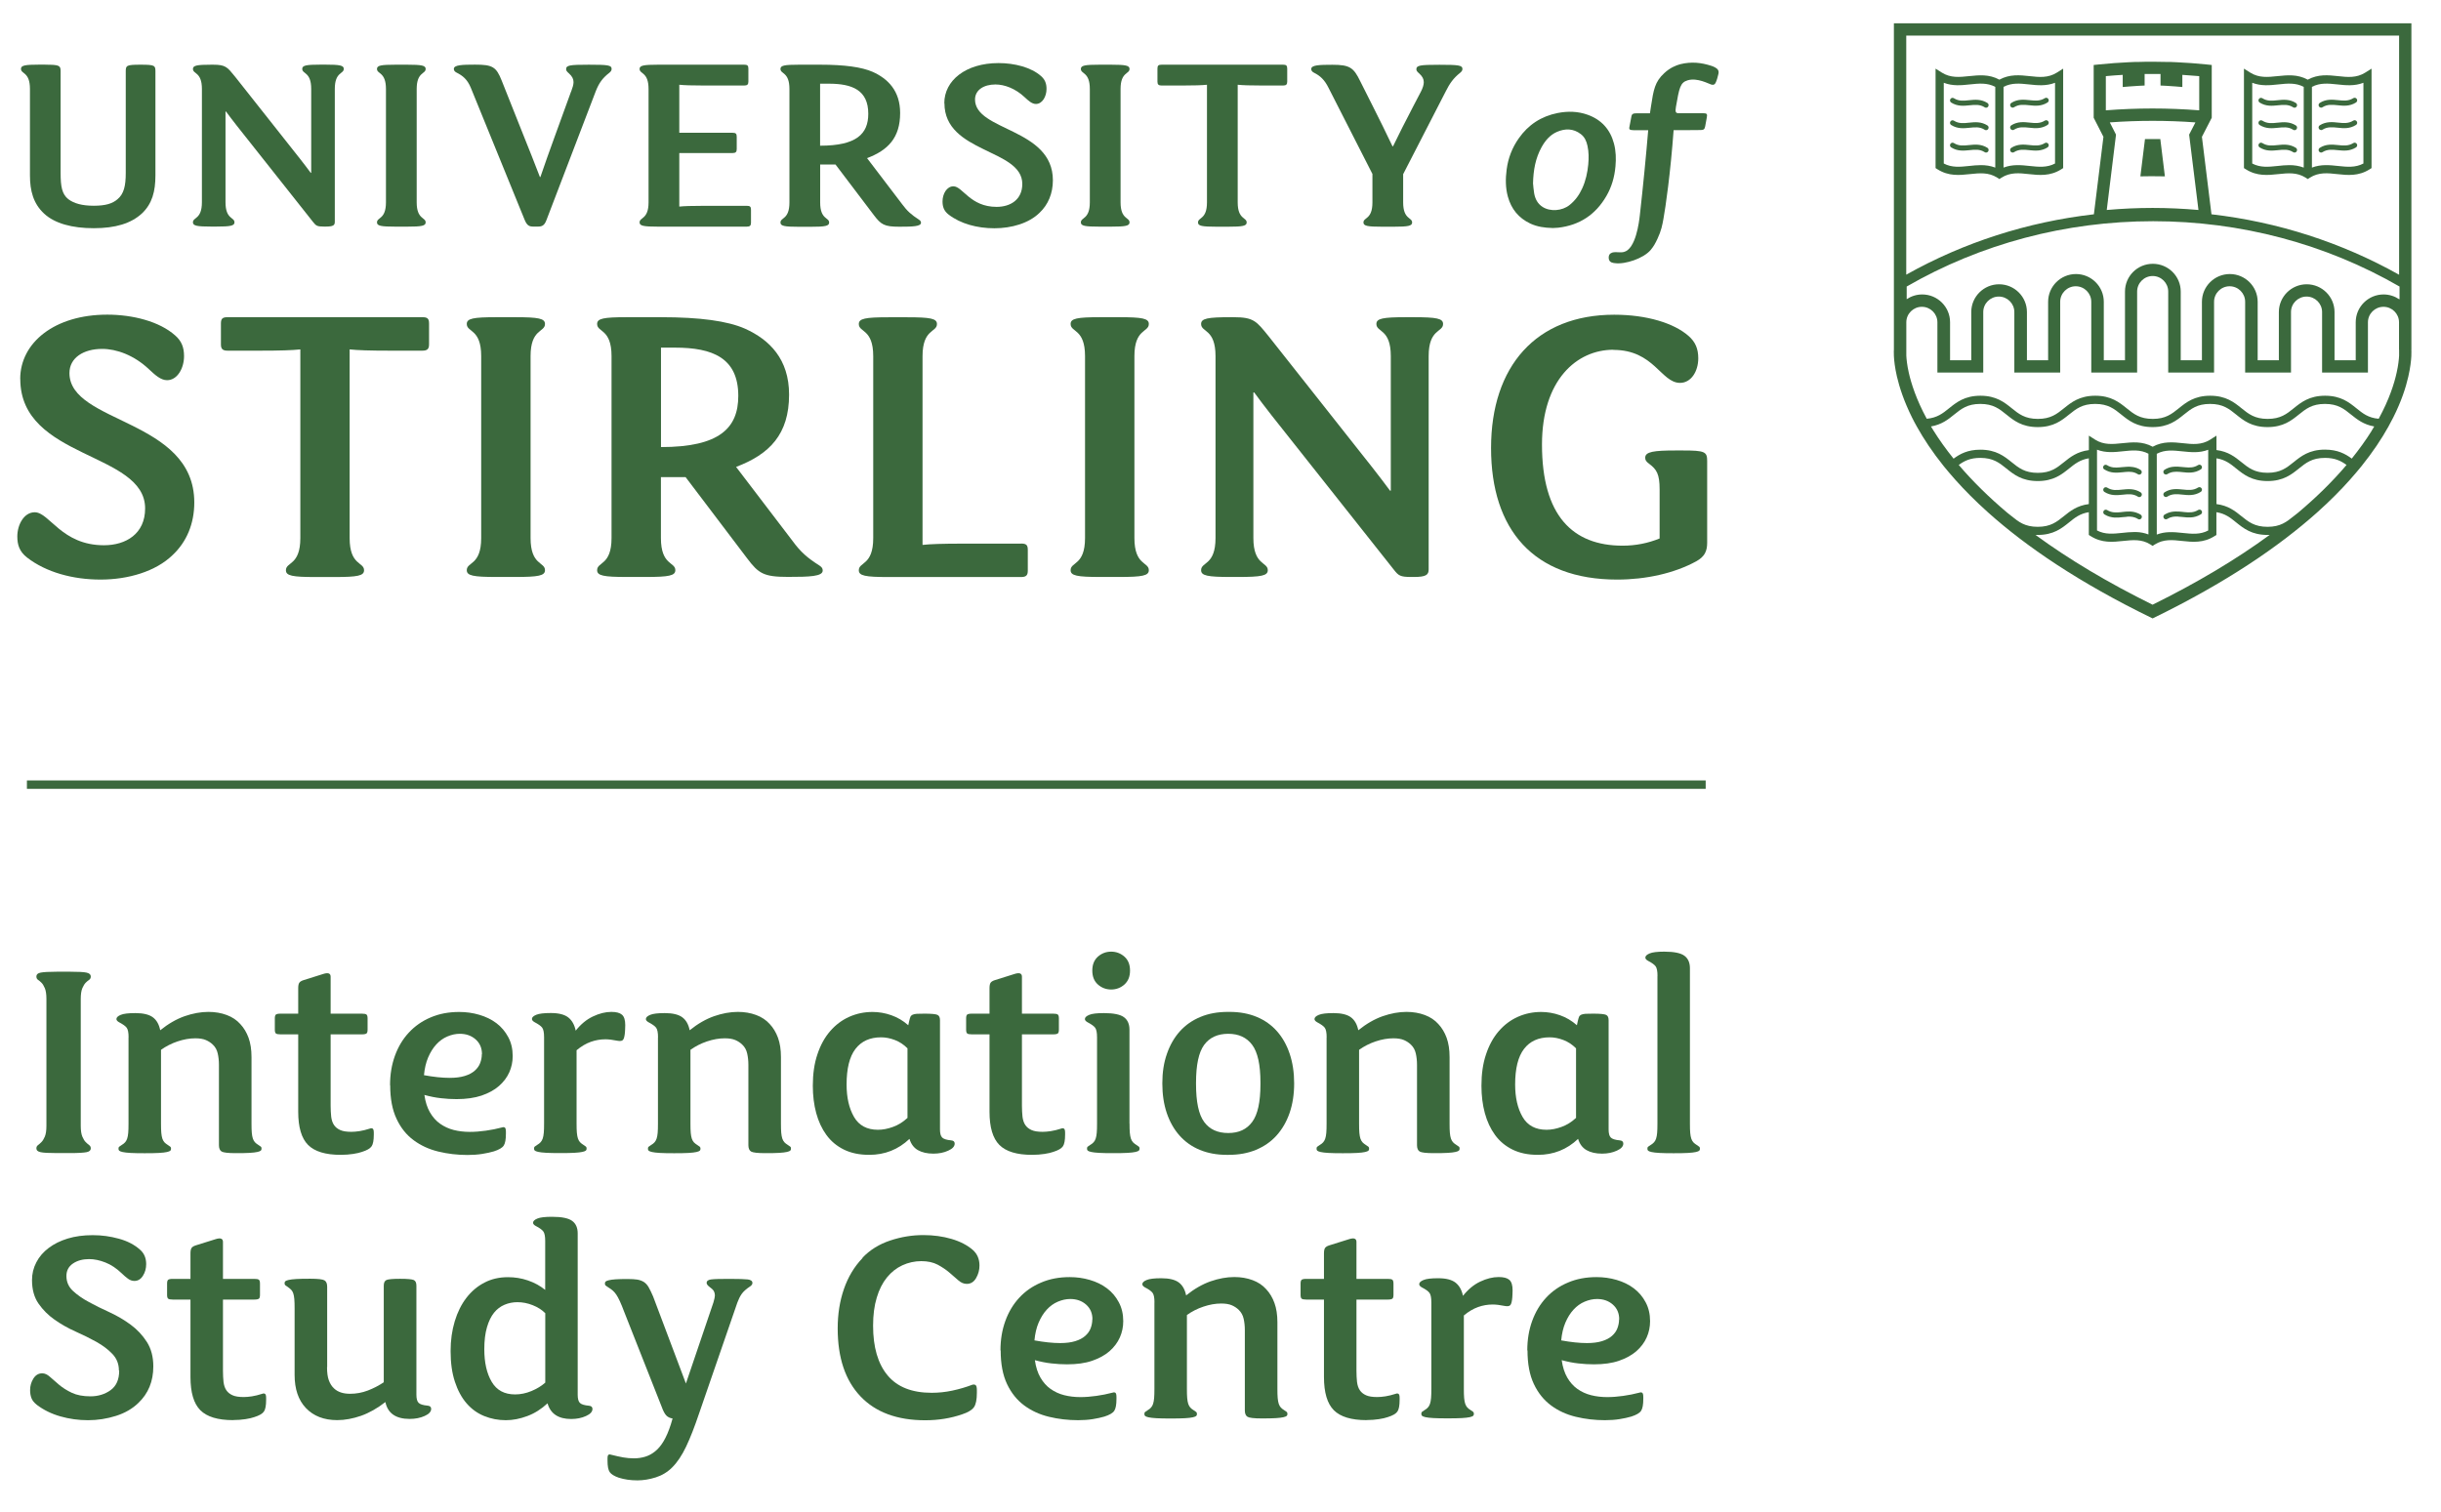 <?xml version="1.0" encoding="UTF-8"?><svg id="b" xmlns="http://www.w3.org/2000/svg" viewBox="0 0 345.51 214.1"><path d="M2.86,53.66c0-5.15,4.87-9.11,12.32-9.11,3.61,0,7.39.96,9.61,2.94.9.78,1.26,1.68,1.26,2.93,0,1.74-.96,3.41-2.4,3.41-.9,0-1.68-.72-2.58-1.56-2.1-1.98-4.57-2.87-6.61-2.87-2.64,0-4.63,1.26-4.63,3.42,0,7.19,17.67,6.47,17.67,18.33,0,3-1.08,5.57-3.06,7.43-2.4,2.34-6.31,3.48-10.21,3.48s-7.69-1.02-10.4-3.12c-1.08-.84-1.38-1.8-1.38-2.99,0-1.68.96-3.42,2.46-3.42,2.1,0,3.79,4.67,9.8,4.67,3.12,0,5.83-1.62,5.83-5.21,0-8.03-17.67-6.95-17.67-18.33" style="fill:#3b693d;"/><path d="M59.77,44.91c.72,0,.96.18.96.9v2.94c0,.66-.24.9-.96.9h-4.51c-2.94,0-4.69-.06-5.77-.18v26.72c0,3.89,2.04,3.36,2.04,4.55,0,.78-.9.96-4.21.96h-2.64c-3.31,0-4.21-.18-4.21-.96,0-1.2,2.04-.66,2.04-4.55v-26.72c-1.08.12-2.82.18-5.77.18h-4.51c-.72,0-.96-.24-.96-.9v-2.94c0-.72.24-.9.96-.9h27.52Z" style="fill:#3b693d;"/><path d="M75.1,76.18c0,3.89,2.04,3.36,2.04,4.55,0,.78-.9.96-4.21.96h-2.65c-3.3,0-4.21-.18-4.21-.96,0-1.2,2.04-.66,2.04-4.55v-25.76c0-3.89-2.04-3.35-2.04-4.55,0-.78.9-.96,4.21-.96h2.65c3.3,0,4.21.18,4.21.96,0,1.2-2.04.66-2.04,4.55v25.76Z" style="fill:#3b693d;"/><path d="M95.54,49.22h-1.98v14.08c8.29,0,10.94-2.7,10.94-7.25,0-5.39-3.66-6.83-8.95-6.83M104.19,66.11l7.99,10.48c1.14,1.56,2.1,2.4,3.79,3.47.36.24.48.42.48.72,0,.84-1.86.9-4.93.9-3.43,0-4.15-.48-5.77-2.63l-8.71-11.5h-3.49v8.63c0,3.89,2.04,3.36,2.04,4.55,0,.78-.9.96-4.21.96h-2.65c-3.3,0-4.21-.18-4.21-.96,0-1.2,2.04-.66,2.04-4.55v-25.76c0-3.89-2.04-3.35-2.04-4.55,0-.78.9-.96,4.21-.96h4.81c5.59,0,9.44.54,11.9,1.62,3.48,1.56,6.25,4.31,6.25,9.34,0,5.63-2.77,8.45-7.51,10.24" style="fill:#3b693d;"/><path d="M144.52,76.96c.72,0,.96.18.96.9v2.94c0,.66-.24.9-.96.9h-18.75c-3.31,0-4.21-.18-4.21-.96,0-1.2,2.04-.66,2.04-4.55v-25.76c0-3.89-2.04-3.35-2.04-4.55,0-.78.9-.96,4.21-.96h2.65c3.3,0,4.2.18,4.2.96,0,1.2-2.04.66-2.04,4.55v26.72c1.08-.12,2.82-.18,5.77-.18h8.17Z" style="fill:#3b693d;"/><path d="M160.57,76.18c0,3.89,2.04,3.36,2.04,4.55,0,.78-.9.96-4.21.96h-2.65c-3.3,0-4.21-.18-4.21-.96,0-1.2,2.04-.66,2.04-4.55v-25.76c0-3.89-2.04-3.35-2.04-4.55,0-.78.9-.96,4.21-.96h2.65c3.3,0,4.21.18,4.21.96,0,1.2-2.04.66-2.04,4.55v25.76Z" style="fill:#3b693d;"/><path d="M196.86,69.47v-19.05c0-3.89-2.04-3.35-2.04-4.55,0-.78.9-.96,4.21-.96h1.02c3.31,0,4.21.18,4.21.96,0,1.2-2.04.66-2.04,4.55v30.19c0,.78-.36,1.08-2.1,1.08h-.36c-1.56,0-1.8-.18-2.46-1.02l-17.31-21.86c-.84-1.08-1.86-2.4-2.46-3.24h-.12v20.61c0,3.89,2.04,3.36,2.04,4.55,0,.78-.9.96-4.21.96h-1.02c-3.31,0-4.21-.18-4.21-.96,0-1.2,2.04-.66,2.04-4.55v-25.76c0-3.89-2.04-3.35-2.04-4.55,0-.78.9-.96,4.21-.96h.36c2.88,0,3.24.54,4.99,2.7l14.72,18.63c.84,1.08,1.86,2.4,2.46,3.23h.12Z" style="fill:#3b693d;"/><path d="M228.36,49.52c-5.17,0-10.1,4.25-10.1,13.42,0,10.06,4.33,14.32,11.42,14.32,1.86,0,3.61-.36,5.23-1.02v-6.95c0-2.16-.42-2.82-1.44-3.59-.48-.36-.6-.54-.6-.9,0-.84,1.2-1.02,4.33-1.02h.96c3.18,0,3.48.18,3.48,1.5v11.56c0,1.2-.36,1.98-1.56,2.64-3.07,1.68-7.09,2.58-11.18,2.58-11.84,0-17.85-7.07-17.85-18.63s6.37-18.87,17.43-18.87c4.63,0,8.47,1.2,10.52,3,.96.84,1.38,1.8,1.38,3.17,0,1.86-1.02,3.48-2.58,3.48-2.7,0-3.67-4.67-9.43-4.67" style="fill:#3b693d;"/><path d="M341.32,49.52h0V3.3h-73.25v46.21h0s-.03.32,0,.9c.03.65.14,1.64.43,2.91.36,1.54,1,3.5,2.13,5.78.21.43.45.87.7,1.32.96,1.72,2.2,3.6,3.8,5.59.24.3.48.59.74.89,1.2,1.42,2.59,2.9,4.19,4.42.44.42.9.84,1.37,1.26,5.34,4.78,12.82,9.91,23.26,14.98,10.44-5.08,17.91-10.21,23.26-14.98.47-.42.93-.84,1.37-1.26,1.6-1.52,2.99-2.99,4.19-4.42.25-.3.5-.6.74-.89,1.6-1.99,2.84-3.86,3.8-5.58.25-.45.48-.89.7-1.32,1.14-2.27,1.78-4.23,2.13-5.78.29-1.27.4-2.26.43-2.91.03-.58,0-.89,0-.9M284.11,72.59c-2.62-2.21-4.91-4.47-6.86-6.76.78-.57,1.62-1,3.05-1,1.83,0,2.7.7,3.7,1.51,1.03.83,2.19,1.77,4.43,1.77s3.4-.94,4.43-1.77c.82-.66,1.56-1.25,2.8-1.45v6.48c-1.67.21-2.65,1-3.53,1.71-1.01.81-1.87,1.51-3.7,1.51s-2.7-.7-3.7-1.51c-.2-.16-.4-.33-.62-.49M304.69,85.62c-6.3-3.11-11.85-6.42-16.57-9.88.1,0,.2,0,.31,0,2.24,0,3.4-.94,4.43-1.77.82-.67,1.56-1.26,2.8-1.45v3.22l.27.17c1.58,1,3.12.84,4.6.68,1.34-.14,2.62-.28,3.85.5l.31.2.31-.2c1.24-.78,2.51-.65,3.85-.5,1.48.16,3.02.32,4.6-.68l.27-.17v-3.22c1.24.19,1.98.78,2.8,1.45,1.03.83,2.19,1.77,4.43,1.77.1,0,.2,0,.3,0-4.72,3.46-10.27,6.77-16.57,9.88M296.82,75.1v-11.43h0s0,0,0,0c.63.24,1.25.33,1.87.34.62.01,1.23-.05,1.83-.12,1.25-.13,2.43-.26,3.58.35v11.43c-.58-.22-1.15-.32-1.72-.34-.1,0-.21,0-.31,0-.57,0-1.13.06-1.68.12-1.25.13-2.43.26-3.58-.35M305.28,75.68v-11.43c1.15-.61,2.34-.48,3.58-.35.6.06,1.22.13,1.84.12.61-.01,1.24-.1,1.86-.34,0,0,0,0,0,0h0v11.43c-1.15.61-2.34.48-3.58.35-.65-.07-1.32-.14-1.99-.11-.57.02-1.14.12-1.72.34M325.26,72.61c-.21.16-.41.32-.6.47-1.01.81-1.87,1.51-3.7,1.51s-2.7-.7-3.7-1.51c-.88-.71-1.86-1.5-3.53-1.71v-6.48c1.24.19,1.98.78,2.8,1.45,1.03.83,2.19,1.77,4.43,1.77s3.4-.94,4.43-1.77c1.01-.81,1.87-1.51,3.7-1.51,1.43,0,2.27.43,3.05,1-1.95,2.3-4.25,4.57-6.88,6.78M335.72,60.96c-.83,1.33-1.78,2.65-2.84,3.97-.89-.66-2-1.27-3.79-1.27-2.24,0-3.4.94-4.43,1.77-1.01.81-1.87,1.51-3.7,1.51s-2.7-.7-3.7-1.51c-.88-.71-1.86-1.5-3.53-1.71v-2.04l-.55.35-.34.22c-1.24.78-2.51.65-3.85.5-1.39-.15-2.82-.3-4.29.5-1.47-.8-2.9-.64-4.29-.5-1.34.14-2.62.28-3.85-.5l-.34-.22-.55-.35v2.05c-1.67.21-2.65,1-3.53,1.71-1.01.81-1.87,1.51-3.7,1.51s-2.7-.7-3.7-1.51c-1.03-.83-2.19-1.77-4.43-1.77-1.79,0-2.89.6-3.79,1.27-1.06-1.32-2.01-2.64-2.84-3.97-.12-.2-.24-.39-.36-.59,1.52-.26,2.45-1,3.28-1.68,1.01-.81,1.87-1.51,3.7-1.51s2.7.7,3.7,1.51c1.03.83,2.19,1.77,4.43,1.77s3.4-.94,4.43-1.77c1.01-.81,1.87-1.51,3.7-1.51s2.7.7,3.7,1.51c1.03.83,2.19,1.77,4.43,1.77s3.4-.94,4.43-1.77c1.01-.81,1.87-1.51,3.7-1.51s2.7.7,3.7,1.51c1.03.83,2.19,1.77,4.43,1.77s3.4-.94,4.43-1.77c1.01-.81,1.87-1.51,3.7-1.51s2.7.7,3.7,1.51c.84.67,1.76,1.42,3.28,1.68-.12.19-.23.39-.36.59M339.58,49.52v.84c-.03.53-.11,1.35-.35,2.41-.33,1.51-1.04,3.78-2.54,6.52-1.47-.12-2.26-.76-3.16-1.49-1.03-.83-2.19-1.77-4.43-1.77s-3.4.94-4.43,1.77c-1,.81-1.87,1.51-3.7,1.51s-2.7-.7-3.7-1.51c-1.03-.83-2.19-1.77-4.43-1.77s-3.4.94-4.43,1.77c-1.01.81-1.87,1.51-3.7,1.51s-2.7-.7-3.7-1.51c-1.03-.83-2.19-1.77-4.43-1.77s-3.4.94-4.43,1.77c-1.01.81-1.87,1.51-3.7,1.51s-2.7-.7-3.7-1.51c-1.03-.83-2.19-1.77-4.43-1.77s-3.4.94-4.43,1.77c-.9.73-1.7,1.36-3.17,1.49-1.49-2.75-2.2-5.01-2.54-6.52-.24-1.06-.32-1.88-.35-2.41v-4.73c0-1.21.99-2.19,2.2-2.19s2.2.98,2.2,2.19v7.12h6.49v-8.57c0-1.21.99-2.19,2.2-2.19s2.2.98,2.2,2.19v8.57h6.49v-10.02c0-1.21.99-2.2,2.2-2.2s2.2.98,2.2,2.2v10.02h6.49v-11.47c0-1.21.99-2.2,2.2-2.2s2.2.98,2.2,2.2v11.47h6.49v-10.02c0-1.21.99-2.2,2.2-2.2s2.2.98,2.2,2.2v10.02h6.49v-8.57c0-1.21.99-2.19,2.2-2.19s2.2.98,2.2,2.19v8.57h6.49v-7.12c0-1.21.99-2.19,2.2-2.19s2.2.98,2.2,2.19v3.9ZM339.58,42.36c-.63-.42-1.39-.67-2.2-.67-2.17,0-3.94,1.76-3.94,3.93v5.39h-3v-6.83c0-2.17-1.77-3.93-3.94-3.93s-3.94,1.76-3.94,3.93v6.83h-3v-8.28c0-2.17-1.77-3.93-3.94-3.93s-3.95,1.76-3.95,3.93v8.28h-3v-9.73c0-2.17-1.77-3.93-3.95-3.93s-3.94,1.76-3.94,3.93v9.73h-3v-8.28c0-2.17-1.77-3.93-3.94-3.93s-3.94,1.76-3.94,3.93v8.28h-3v-6.83c0-2.17-1.77-3.93-3.94-3.93s-3.94,1.76-3.94,3.93v6.83h-3v-5.39c0-2.17-1.77-3.93-3.94-3.93-.82,0-1.57.25-2.2.67v-1.79c10.47-6.05,22.52-9.25,34.88-9.25s24.41,3.2,34.88,9.25v1.79ZM301.41,12.24c.42-.04.85-.06,1.32-.09l.83-.04v-1.63c.77-.01,1.48-.01,2.25,0v1.63l.83.04c.48.02.92.05,1.32.09l.94.08v-1.72c.79.05,1.59.11,2.39.18v4.84c-2.21-.17-4.43-.26-6.61-.26s-4.41.09-6.61.26v-4.84c.8-.07,1.6-.14,2.39-.18v1.72l.94-.08ZM298.63,17.33c2.03-.15,4.06-.22,6.06-.22s4.04.07,6.06.22l-.89,1.73,1.32,10.67c-2.16-.19-4.34-.29-6.49-.29s-4.33.1-6.49.29l1.31-10.67-.88-1.73ZM339.58,38.9c-8.14-4.57-17.18-7.48-26.56-8.56l-1.35-10.97,1.39-2.7v-7.47l-.78-.08c-1.4-.14-2.81-.25-4.19-.31l-.91-.04h0s-.46,0-.46,0c-.71-.02-1.37-.03-2.02-.03s-1.31,0-2.03.03h-.45s0,0,0,0l-.91.04c-1.38.06-2.78.17-4.18.31l-.78.08v7.47l1.38,2.7-1.35,10.97c-9.39,1.08-18.43,3.98-26.56,8.55V5.04h69.76v33.86Z" style="fill:#3b693d;"/><path d="M322.49,24.65c1.35-.14,2.62-.28,3.85.5l.31.2.31-.2c1.24-.78,2.51-.65,3.85-.5,1.48.16,3.02.32,4.6-.68l.27-.17v-14.08l-.89.56c-1.24.78-2.51.65-3.85.5-1.39-.15-2.82-.3-4.29.5-1.47-.8-2.9-.64-4.29-.5-1.34.14-2.61.28-3.85-.5l-.89-.56v14.08l.27.17c1.58,1,3.12.84,4.6.68M327.24,12.3c1.15-.61,2.34-.48,3.58-.35,1.2.13,2.44.26,3.71-.23v11.43c-1.15.61-2.34.48-3.58.35-1.2-.13-2.44-.26-3.71.23v-11.43ZM318.79,11.72c1.27.49,2.5.36,3.71.23,1.25-.13,2.43-.26,3.58.35v11.43c-.69-.26-1.36-.35-2.03-.35-.57,0-1.13.06-1.68.12-1.25.13-2.43.26-3.58-.35v-11.43Z" style="fill:#3b693d;"/><path d="M319.84,14.52c.9.57,1.8.47,2.6.39.75-.08,1.46-.15,2.14.28.06.04.13.06.19.06.12,0,.24-.06.31-.17.11-.17.06-.39-.11-.5-.9-.57-1.8-.47-2.6-.39-.75.08-1.45.16-2.14-.28-.17-.11-.39-.06-.5.11-.11.17-.06.39.11.5" style="fill:#3b693d;"/><path d="M319.84,17.7c.9.57,1.8.47,2.6.39.75-.08,1.46-.16,2.14.28.06.04.13.06.19.06.12,0,.24-.06.31-.17.11-.17.06-.39-.11-.5-.9-.57-1.8-.47-2.6-.39-.75.08-1.45.16-2.14-.28-.17-.11-.39-.06-.5.11-.11.17-.06.39.11.5" style="fill:#3b693d;"/><path d="M322.44,21.26c.75-.08,1.46-.16,2.14.28.06.04.13.06.19.06.12,0,.24-.06.31-.17.11-.17.06-.39-.11-.5-.9-.57-1.8-.47-2.6-.39-.75.08-1.45.16-2.14-.28-.17-.11-.39-.06-.5.11-.11.17-.06.39.11.5.9.57,1.8.47,2.6.39" style="fill:#3b693d;"/><path d="M330.88,21.26c.8.08,1.71.18,2.6-.39.17-.11.22-.33.11-.5-.11-.17-.33-.22-.5-.11-.68.43-1.39.36-2.14.28-.8-.08-1.71-.18-2.6.39-.17.11-.22.33-.11.5.07.11.19.17.31.17.07,0,.13-.02.19-.06.68-.43,1.39-.36,2.14-.28" style="fill:#3b693d;"/><path d="M328.55,18.42c.07,0,.13-.02.19-.06.68-.43,1.39-.36,2.14-.28.8.09,1.71.18,2.6-.39.17-.11.22-.33.11-.5-.11-.17-.33-.22-.5-.11-.68.43-1.39.36-2.14.28-.8-.09-1.71-.18-2.6.38-.17.11-.22.33-.11.5.07.11.19.17.31.17" style="fill:#3b693d;"/><path d="M328.55,15.24c.07,0,.13-.02.19-.06.68-.43,1.39-.36,2.14-.28.8.09,1.71.18,2.6-.39.17-.11.22-.33.11-.5-.11-.17-.33-.22-.5-.11-.68.43-1.39.36-2.14.28-.8-.08-1.71-.18-2.6.39-.17.11-.22.33-.11.5.07.11.19.17.31.17" style="fill:#3b693d;"/><path d="M278.84,24.65c1.35-.14,2.62-.28,3.85.5l.31.2.31-.2c1.24-.78,2.51-.65,3.85-.5,1.48.16,3.02.32,4.6-.68l.27-.17v-14.08l-.89.56c-1.24.78-2.51.65-3.85.5-1.39-.15-2.82-.3-4.29.5-1.47-.8-2.9-.64-4.29-.5-1.34.14-2.61.28-3.85-.5l-.89-.56v14.08l.27.17c1.58,1,3.11.84,4.6.68M283.59,12.3c1.15-.61,2.34-.48,3.58-.35,1.2.13,2.44.26,3.71-.23v11.43c-1.15.61-2.34.48-3.58.35-1.2-.13-2.44-.26-3.71.23v-11.43ZM275.13,11.72c1.27.49,2.5.36,3.71.23,1.25-.13,2.43-.26,3.58.35v11.43c-.69-.26-1.36-.35-2.03-.35-.57,0-1.13.06-1.68.12-1.25.13-2.43.26-3.58-.35v-11.43Z" style="fill:#3b693d;"/><path d="M276.18,14.52c.9.57,1.8.47,2.6.39.75-.08,1.46-.15,2.14.28.06.04.13.06.19.06.12,0,.24-.06.31-.17.11-.17.06-.39-.11-.5-.9-.57-1.8-.47-2.6-.39-.75.08-1.45.16-2.14-.28-.17-.11-.39-.06-.5.11-.11.17-.06.39.11.5" style="fill:#3b693d;"/><path d="M276.18,17.7c.9.57,1.8.47,2.6.39.75-.08,1.46-.16,2.14.28.06.04.13.06.19.06.12,0,.24-.06.31-.17.11-.17.06-.39-.11-.5-.9-.57-1.8-.47-2.6-.39-.75.08-1.45.16-2.14-.28-.17-.11-.39-.06-.5.11-.11.17-.06.39.11.5" style="fill:#3b693d;"/><path d="M278.78,21.26c.75-.08,1.45-.16,2.14.28.06.04.13.06.19.06.12,0,.24-.06.31-.17.11-.17.06-.39-.11-.5-.9-.57-1.8-.47-2.6-.39-.75.08-1.45.16-2.14-.28-.17-.11-.39-.06-.5.11-.11.17-.06.39.11.5.9.57,1.8.47,2.6.39" style="fill:#3b693d;"/><path d="M287.22,21.26c.8.08,1.71.18,2.6-.39.17-.11.22-.33.11-.5-.11-.17-.33-.22-.5-.11-.68.43-1.39.36-2.14.28-.8-.09-1.71-.18-2.6.39-.17.11-.22.33-.11.5.07.11.19.17.31.17.07,0,.13-.02.19-.06.68-.43,1.39-.36,2.14-.28" style="fill:#3b693d;"/><path d="M284.89,18.42c.07,0,.13-.02.19-.06.68-.43,1.39-.36,2.14-.28.8.09,1.71.18,2.6-.39.17-.11.22-.33.11-.5-.11-.17-.33-.22-.5-.11-.68.43-1.39.36-2.14.28-.8-.09-1.71-.18-2.6.38-.17.11-.22.33-.11.5.07.11.19.17.31.17" style="fill:#3b693d;"/><path d="M284.89,15.24c.07,0,.13-.02.19-.06.68-.43,1.39-.36,2.14-.28.8.09,1.71.18,2.6-.39.17-.11.22-.33.11-.5-.11-.17-.33-.22-.5-.11-.68.43-1.39.36-2.14.28-.8-.08-1.71-.18-2.6.39-.17.11-.22.33-.11.5.07.11.19.17.31.17" style="fill:#3b693d;"/><path d="M306.43,24.98l-.65-5.29c-.36,0-.73,0-1.1,0s-.71,0-1.07,0l-.65,5.28c.51,0,1.03-.02,1.54-.02.64,0,1.29,0,1.93.02" style="fill:#3b693d;"/><path d="M297.87,66.47c.9.57,1.8.47,2.6.39.14-.01.27-.03.4-.04.6-.05,1.17-.04,1.73.32.06.04.13.06.19.06.12,0,.24-.06.31-.17.06-.09.07-.19.04-.29-.02-.08-.08-.16-.16-.21-.37-.24-.75-.36-1.12-.41-.52-.08-1.02-.02-1.49.02-.11.01-.22.02-.33.03-.63.06-1.22.06-1.8-.31-.17-.11-.39-.06-.5.11-.11.17-.06.39.11.5" style="fill:#3b693d;"/><path d="M297.87,69.65c.9.57,1.8.47,2.6.39.75-.08,1.45-.16,2.14.28.06.04.13.06.19.06.12,0,.24-.06.31-.17.11-.17.06-.39-.11-.5-.9-.57-1.8-.47-2.6-.39-.75.08-1.45.16-2.14-.28-.17-.11-.39-.06-.5.11-.11.17-.06.39.11.5" style="fill:#3b693d;"/><path d="M301.09,73.15c.53-.03,1.03.02,1.52.33.06.04.13.06.19.06.12,0,.24-.06.31-.17.11-.17.06-.39-.11-.5-.13-.08-.26-.15-.39-.2-.77-.34-1.53-.26-2.22-.18-.05,0-.1.01-.14.02-.69.07-1.35.11-1.99-.29-.17-.11-.39-.06-.5.11-.05.08-.06.17-.05.26,0,.03.02.06.03.09.03.06.07.11.13.15.49.31.98.42,1.45.45.4.02.79-.02,1.15-.06.21-.02.41-.04.61-.05" style="fill:#3b693d;"/><path d="M308.31,73.15c.2.01.4.03.61.05.36.04.75.08,1.15.06.47-.02.96-.14,1.45-.44.06-.04.1-.09.13-.15.01-.03.02-.06.03-.09.02-.09,0-.18-.05-.26-.11-.17-.33-.22-.5-.11-.64.4-1.3.36-1.99.29-.05,0-.1,0-.15-.02-.69-.07-1.45-.15-2.22.18-.13.06-.26.12-.39.2-.17.11-.22.33-.11.5.07.11.19.17.31.17.07,0,.13-.02.19-.06.5-.31,1-.36,1.53-.33" style="fill:#3b693d;"/><path d="M306.58,70.37c.07,0,.13-.02.19-.06.68-.43,1.39-.36,2.14-.28.8.09,1.71.18,2.6-.39.17-.11.22-.33.11-.5-.11-.17-.33-.22-.5-.11-.68.43-1.39.36-2.14.28-.8-.08-1.71-.18-2.6.39-.17.11-.22.33-.11.5.07.11.19.17.31.17" style="fill:#3b693d;"/><path d="M306.58,67.19c.07,0,.13-.02.19-.06.56-.35,1.13-.37,1.74-.32.13.01.27.02.4.04.8.09,1.71.18,2.6-.39.17-.11.22-.33.11-.5-.11-.17-.33-.22-.5-.11-.58.37-1.17.37-1.8.31-.11-.01-.22-.02-.34-.03-.47-.05-.97-.1-1.48-.03-.37.05-.74.17-1.12.41-.08.05-.13.13-.16.21-.02.09-.01.2.04.29.07.11.19.17.31.17" style="fill:#3b693d;"/><path d="M219.72,32.28c-1.08-.02-2.13-.17-3.12-.63-1.65-.78-2.69-2.06-3.17-3.81-.35-1.27-.34-2.56-.17-3.85.21-1.61.78-3.08,1.71-4.4,1.35-1.93,3.19-3.13,5.51-3.59,1.43-.28,2.87-.25,4.25.25,1.95.7,3.19,2.08,3.72,4.08.28,1.06.31,2.14.21,3.23-.13,1.5-.54,2.92-1.3,4.22-1.52,2.61-3.78,4.11-6.8,4.46-.28.03-.56.03-.84.05M217,26.04c.03.28.06.8.15,1.32.14.8.49,1.49,1.2,1.94,1.08.69,2.76.57,3.81-.27.8-.64,1.38-1.44,1.8-2.37.49-1.08.74-2.22.85-3.39.08-.88.08-1.75-.11-2.62-.14-.65-.39-1.24-.94-1.66-1.06-.82-2.23-.82-3.4-.31-.99.44-1.66,1.25-2.17,2.18-.84,1.53-1.16,3.2-1.2,5.17M236.87,18.43c.09,0,3.39,0,3.89-.02.41-.02.52-.12.6-.53.08-.4.15-.8.22-1.2.11-.56.03-.65-.54-.65-1.21,0-2.15,0-3.35,0-.05,0-.36.04-.47-.15-.09-.14-.04-.49,0-.75.47-2.7.6-3.44,1.66-3.76,1.38-.41,2.99.51,3.36.61.33.08.49-.01.63-.33.16-.36.27-.8.36-1.18.1-.4-.05-.69-.41-.89-.19-.11-.39-.2-.59-.26-1.44-.46-2.79-.62-4.4-.23-.61.17-1.45.5-2.27,1.27-1.33,1.23-1.51,2.35-1.87,4.69-.07.49-.15.99-.15.99,0,0-1.23,0-1.85,0-.12,0-.23,0-.35.02-.22.03-.37.15-.41.36-.11.54-.22,1.08-.31,1.62-.04.25.04.33.29.37.14.02.27.03.41.03h1.89s.55.01.55.01" style="fill:#3b693d;"/><path d="M236.9,18.32c-.46,6.27-1.14,10.97-1.45,12.67-.15.83-.3,1.67-.85,2.83-.34.71-.52,1.04-.94,1.55-.99,1.21-3.63,2.09-5.07,1.89-.24-.03-.69-.06-.84-.48-.08-.22-.06-.57.06-.74.43-.59,1.33-.19,2.03-.36,1.7-.41,2.16-4.23,2.27-5.21.46-4.1.87-8.26,1.23-12.57l3.56.42Z" style="fill:#3b693d;"/><path d="M6.41,9.16c1.99,0,2.17.11,2.17.93v14.41c0,1.9.19,2.99,1.09,3.7.79.6,1.95.93,3.6.93s2.66-.3,3.37-.93c.9-.75,1.16-1.9,1.16-3.7v-14.41c0-.82.11-.93,2.1-.93s2.1.11,2.1.93v14.75c0,2.24-.45,4-1.91,5.38-1.54,1.42-3.75,2.09-6.82,2.09s-5.51-.67-7.01-2.05c-1.54-1.42-2.02-3.25-2.02-5.42v-12.25c0-2.43-1.27-2.09-1.27-2.84,0-.49.56-.6,2.62-.6h.83Z" style="fill:#3b693d;"/><path d="M44.05,24.47v-11.88c0-2.43-1.27-2.09-1.27-2.84,0-.49.56-.6,2.62-.6h.64c2.06,0,2.62.11,2.62.6,0,.75-1.27.41-1.27,2.84v18.82c0,.49-.22.67-1.31.67h-.22c-.97,0-1.12-.11-1.54-.64l-10.79-13.63c-.52-.67-1.16-1.49-1.54-2.02h-.07v12.85c0,2.43,1.27,2.09,1.27,2.84,0,.49-.56.6-2.62.6h-.64c-2.06,0-2.62-.11-2.62-.6,0-.75,1.27-.41,1.27-2.84V12.6c0-2.43-1.27-2.09-1.27-2.84,0-.49.56-.6,2.62-.6h.22c1.8,0,2.02.34,3.11,1.68l9.18,11.61c.52.67,1.16,1.49,1.54,2.02h.07Z" style="fill:#3b693d;"/><path d="M58.98,28.65c0,2.43,1.27,2.09,1.27,2.84,0,.49-.56.6-2.62.6h-1.65c-2.06,0-2.62-.11-2.62-.6,0-.75,1.27-.41,1.27-2.84V12.6c0-2.43-1.27-2.09-1.27-2.84,0-.49.56-.6,2.62-.6h1.65c2.06,0,2.62.11,2.62.6,0,.75-1.27.41-1.27,2.84v16.06Z" style="fill:#3b693d;"/><path d="M80.84,12.97c.19-.52.34-.97.34-1.34,0-.45-.19-.82-.64-1.23-.3-.26-.41-.41-.41-.6,0-.56.49-.64,3.22-.64s3.22.07,3.22.6c0,.22-.11.37-.34.56-.97.75-1.46,1.46-1.91,2.61l-6.97,18.22c-.3.82-.67.93-1.24.93h-.6c-.56,0-.9-.11-1.24-.93l-7.64-18.75c-.49-1.16-1.12-1.68-2.02-2.13-.3-.15-.37-.34-.37-.52,0-.56,1.2-.6,3-.6,2.47,0,3,.3,3.78,2.28l3.15,7.92c.56,1.38,1.61,4.03,2.25,5.71h.07c.71-2.09,1.24-3.55,2.02-5.71l2.32-6.39Z" style="fill:#3b693d;"/><path d="M96.14,29.25c.67-.07,1.76-.11,3.6-.11h5.96c.45,0,.6.11.6.56v1.83c0,.41-.15.56-.6.56h-12.55c-2.06,0-2.62-.11-2.62-.6,0-.75,1.27-.41,1.27-2.84V12.6c0-2.43-1.27-2.09-1.27-2.84,0-.49.56-.6,2.62-.6h12.18c.45,0,.6.11.6.56v1.83c0,.41-.15.56-.6.56h-5.58c-1.84,0-2.92-.04-3.6-.11v6.8h7.53c.45,0,.6.11.6.56v1.75c0,.41-.15.56-.6.56h-7.53v7.58Z" style="fill:#3b693d;"/><path d="M122.72,22.38l4.98,6.54c.71.97,1.31,1.49,2.36,2.17.22.15.3.26.3.45,0,.52-1.16.56-3.07.56-2.13,0-2.58-.3-3.6-1.64l-5.43-7.17h-2.17v5.38c0,2.43,1.27,2.09,1.27,2.84,0,.49-.56.6-2.62.6h-1.65c-2.06,0-2.62-.11-2.62-.6,0-.75,1.27-.41,1.27-2.84V12.6c0-2.43-1.27-2.09-1.27-2.84,0-.49.56-.6,2.62-.6h3c3.48,0,5.88.34,7.42,1.01,2.17.97,3.9,2.69,3.9,5.83,0,3.51-1.72,5.27-4.68,6.39M117.32,11.85h-1.24v8.78c5.17,0,6.82-1.68,6.82-4.52,0-3.36-2.28-4.26-5.58-4.26" style="fill:#3b693d;"/><path d="M133.66,14.61c0-3.21,3.03-5.68,7.68-5.68,2.25,0,4.61.6,6,1.83.56.49.79,1.04.79,1.83,0,1.08-.6,2.13-1.5,2.13-.56,0-1.05-.45-1.61-.97-1.31-1.23-2.85-1.79-4.12-1.79-1.65,0-2.89.78-2.89,2.13,0,4.48,11.02,4.03,11.02,11.43,0,1.87-.67,3.47-1.91,4.63-1.5,1.46-3.93,2.17-6.37,2.17s-4.8-.64-6.48-1.94c-.67-.52-.86-1.12-.86-1.87,0-1.05.6-2.13,1.54-2.13,1.31,0,2.36,2.91,6.11,2.91,1.95,0,3.64-1.01,3.64-3.25,0-5-11.02-4.33-11.02-11.43" style="fill:#3b693d;"/><path d="M158.61,28.65c0,2.43,1.27,2.09,1.27,2.84,0,.49-.56.6-2.62.6h-1.65c-2.06,0-2.62-.11-2.62-.6,0-.75,1.27-.41,1.27-2.84V12.6c0-2.43-1.27-2.09-1.27-2.84,0-.49.56-.6,2.62-.6h1.65c2.06,0,2.62.11,2.62.6,0,.75-1.27.41-1.27,2.84v16.06Z" style="fill:#3b693d;"/><path d="M181.6,9.16c.45,0,.6.11.6.56v1.83c0,.41-.15.56-.6.56h-2.81c-1.84,0-2.92-.04-3.6-.11v16.66c0,2.43,1.27,2.09,1.27,2.84,0,.49-.56.6-2.62.6h-1.65c-2.06,0-2.62-.11-2.62-.6,0-.75,1.27-.41,1.27-2.84V12c-.68.07-1.76.11-3.6.11h-2.81c-.45,0-.6-.15-.6-.56v-1.83c0-.45.15-.56.6-.56h17.16Z" style="fill:#3b693d;"/><path d="M207,9.76c0,.22-.11.37-.34.56-.94.75-1.46,1.49-2.02,2.61l-6.03,11.73v4c0,2.43,1.27,2.09,1.27,2.84,0,.49-.56.6-2.62.6h-1.65c-2.06,0-2.62-.11-2.62-.6,0-.75,1.27-.41,1.27-2.84v-4.03l-6.22-12.21c-.56-1.12-1.16-1.68-2.06-2.13-.3-.15-.38-.34-.38-.52,0-.56,1.12-.6,3-.6,2.47,0,3,.41,3.93,2.32l1.8,3.58c.9,1.79,1.91,3.81,2.77,5.64h.08c.79-1.64,1.76-3.55,2.85-5.64l1.09-2.09c.26-.49.41-.97.41-1.34,0-.45-.19-.82-.64-1.23-.3-.26-.41-.41-.41-.6,0-.56.52-.64,3.26-.64s3.26.07,3.26.6" style="fill:#3b693d;"/><path d="M11.43,159.41c0,.67.08,1.18.23,1.53.15.35.31.61.48.77.17.17.33.31.48.42.15.11.23.26.23.46,0,.28-.19.46-.59.54s-1.17.13-2.34.13h-1.84c-1.17,0-1.95-.04-2.34-.13-.39-.08-.59-.26-.59-.54,0-.2.08-.35.23-.46.15-.11.31-.25.48-.42.17-.17.33-.42.48-.77.15-.35.23-.86.23-1.53v-17.98c0-.67-.08-1.18-.23-1.53-.15-.35-.31-.61-.48-.77-.17-.17-.33-.3-.48-.4-.15-.1-.23-.26-.23-.48,0-.28.19-.46.59-.54.39-.08,1.17-.13,2.34-.13h1.84c1.17,0,1.95.04,2.34.13s.59.27.59.54c0,.22-.08.38-.23.48-.15.1-.31.23-.48.4-.17.17-.33.43-.48.77-.15.35-.23.86-.23,1.53v17.98Z" style="fill:#3b693d;"/><path d="M18.2,146.87c0-.67-.09-1.12-.27-1.36-.18-.24-.54-.49-1.07-.77-.25-.14-.38-.29-.38-.46,0-.22.2-.42.61-.59.4-.17,1.09-.25,2.07-.25,1.11,0,1.94.2,2.47.59.53.39.88,1,1.05,1.84,1.14-.92,2.29-1.58,3.45-1.99,1.16-.4,2.28-.61,3.37-.61.95,0,1.81.15,2.59.44.78.29,1.42.72,1.92,1.28.5.53.89,1.18,1.17,1.94.28.77.42,1.68.42,2.74v9.41c0,.53.01.96.04,1.3.03.33.08.61.15.82.07.21.17.38.29.52.12.14.29.26.48.38.17.11.29.2.36.25s.1.15.1.29c0,.11-.03.2-.1.27-.07.07-.23.13-.48.19-.25.06-.61.1-1.09.13-.47.03-1.13.04-1.97.04-1.09,0-1.76-.08-2.01-.23-.25-.15-.38-.45-.38-.9v-11.37c0-.59-.06-1.12-.17-1.61-.11-.49-.33-.9-.67-1.23-.28-.28-.61-.5-1-.67-.39-.17-.89-.25-1.51-.25-.81,0-1.64.15-2.51.44-.86.29-1.64.69-2.34,1.19v10.45c0,.53.01.96.04,1.3.03.33.08.61.15.82.07.21.17.38.29.52.13.14.29.26.48.38.17.11.28.2.36.25.07.06.1.15.1.29,0,.11-.03.2-.1.27-.07.07-.23.13-.48.19-.25.06-.63.1-1.13.13-.5.03-1.17.04-2.01.04s-1.51-.01-2.01-.04c-.5-.03-.88-.07-1.13-.13-.25-.06-.41-.12-.48-.19-.07-.07-.1-.16-.1-.27,0-.14.03-.24.1-.29s.19-.14.36-.25c.19-.11.36-.24.48-.38.12-.14.22-.31.29-.52.07-.21.12-.48.15-.82.03-.33.04-.77.04-1.3v-12.21Z" style="fill:#3b693d;"/><path d="M48.23,163.51c-2.15,0-3.69-.47-4.62-1.4-.93-.93-1.4-2.5-1.4-4.7v-10.96h-2.51c-.33,0-.55-.04-.65-.13-.1-.08-.15-.26-.15-.54v-1.59c0-.28.05-.46.15-.54.1-.08.31-.13.65-.13h2.51v-3.6c0-.36.05-.62.15-.77.1-.15.29-.27.56-.36,1.23-.39,2.18-.69,2.86-.9.68-.21,1.02-.08,1.02.4v5.23h4.43c.34,0,.55.04.65.13.1.08.15.26.15.54v1.59c0,.28-.05.46-.15.54-.1.08-.31.13-.65.13h-4.43v10.08c0,.59.03,1.11.08,1.59.06.47.19.86.4,1.17.21.31.5.54.88.71.38.17.9.25,1.57.25.34,0,.72-.03,1.17-.1.45-.07.93-.19,1.46-.36.14-.06.26-.06.38,0,.11.06.17.25.17.59v.25c0,.81-.1,1.37-.31,1.67-.21.31-.66.57-1.36.79-.31.11-.72.21-1.25.29s-1.11.13-1.76.13Z" style="fill:#3b693d;"/><path d="M55.21,153.64c0-1.51.23-2.89.69-4.16.46-1.27,1.11-2.36,1.97-3.28.85-.92,1.88-1.64,3.09-2.15,1.21-.52,2.56-.77,4.04-.77.98,0,1.92.13,2.84.4.92.27,1.73.66,2.43,1.19.7.53,1.25,1.19,1.67,1.97.42.78.63,1.67.63,2.68,0,.81-.16,1.58-.48,2.3s-.81,1.37-1.46,1.94c-.65.57-1.48,1.02-2.47,1.36-.99.33-2.17.5-3.53.5-.73,0-1.46-.04-2.22-.13-.75-.08-1.53-.24-2.34-.46.14.98.4,1.8.79,2.47.39.67.87,1.21,1.44,1.61.57.4,1.21.7,1.92.88.71.18,1.47.27,2.28.27.72,0,1.48-.06,2.26-.17.78-.11,1.55-.26,2.3-.46.17-.06.3-.05.4.02.1.07.15.27.15.61v.25c0,.81-.1,1.37-.31,1.69-.21.32-.68.59-1.4.82-.47.14-1.02.26-1.65.36-.63.1-1.32.15-2.07.15-1.42,0-2.8-.16-4.12-.48-1.33-.32-2.5-.86-3.51-1.61-1.02-.75-1.83-1.76-2.42-3.03-.6-1.27-.9-2.85-.9-4.75ZM68.22,149.25c0-.86-.3-1.56-.9-2.09-.6-.53-1.35-.79-2.24-.79-.59,0-1.17.13-1.76.38-.59.25-1.11.63-1.57,1.13-.46.5-.84,1.12-1.15,1.84-.31.73-.5,1.56-.59,2.51,1.37.25,2.58.38,3.64.38.84,0,1.55-.09,2.13-.27.59-.18,1.06-.43,1.42-.75.36-.32.62-.68.77-1.09.15-.4.23-.82.23-1.23Z" style="fill:#3b693d;"/><path d="M81.47,145.95c.72-.92,1.54-1.6,2.45-2.03.9-.43,1.78-.65,2.61-.65.7,0,1.2.13,1.51.4.31.27.46.76.46,1.48,0,.11,0,.31-.02.61-.01.29-.03.54-.06.73-.06.42-.15.68-.29.79-.14.11-.38.14-.71.08-.7-.14-1.27-.21-1.71-.21-.72,0-1.42.12-2.09.36-.67.24-1.34.63-2.01,1.19v10.37c0,.53.01.96.04,1.3.03.33.08.61.15.82.07.21.17.38.29.52.13.14.29.26.48.38.17.11.28.2.36.25.07.06.1.15.1.29,0,.11-.03.2-.1.27-.07.07-.23.13-.48.19-.25.06-.63.1-1.13.13-.5.03-1.17.04-2.01.04s-1.51-.01-2.01-.04c-.5-.03-.88-.07-1.13-.13-.25-.06-.41-.12-.48-.19-.07-.07-.1-.16-.1-.27,0-.14.03-.24.1-.29s.19-.14.36-.25c.19-.11.36-.24.48-.38.12-.14.22-.31.29-.52.07-.21.12-.48.15-.82.03-.33.04-.77.04-1.3v-12.21c0-.67-.09-1.12-.27-1.36-.18-.24-.54-.49-1.07-.77-.25-.14-.38-.29-.38-.46,0-.22.2-.42.61-.59.4-.17,1.09-.25,2.07-.25,1.11,0,1.94.21,2.47.63.53.42.88,1.05,1.05,1.88Z" style="fill:#3b693d;"/><path d="M93.14,146.87c0-.67-.09-1.12-.27-1.36-.18-.24-.54-.49-1.07-.77-.25-.14-.38-.29-.38-.46,0-.22.2-.42.61-.59.4-.17,1.09-.25,2.07-.25,1.11,0,1.94.2,2.47.59.53.39.88,1,1.05,1.84,1.14-.92,2.29-1.58,3.45-1.99,1.16-.4,2.28-.61,3.37-.61.95,0,1.81.15,2.59.44.78.29,1.42.72,1.92,1.28.5.53.89,1.18,1.17,1.94.28.77.42,1.68.42,2.74v9.41c0,.53.01.96.04,1.3.03.33.08.61.15.82.07.21.17.38.29.52.12.14.29.26.48.38.17.11.29.2.36.25s.1.15.1.29c0,.11-.03.2-.1.27-.07.07-.23.13-.48.19-.25.06-.61.1-1.09.13-.47.03-1.13.04-1.97.04-1.09,0-1.76-.08-2.01-.23-.25-.15-.38-.45-.38-.9v-11.37c0-.59-.06-1.12-.17-1.61-.11-.49-.33-.9-.67-1.23-.28-.28-.61-.5-1-.67-.39-.17-.89-.25-1.51-.25-.81,0-1.64.15-2.51.44-.86.29-1.64.69-2.34,1.19v10.45c0,.53.01.96.04,1.3.03.33.08.61.15.82.07.21.17.38.29.52.13.14.29.26.48.38.17.11.28.2.36.25.07.06.1.15.1.29,0,.11-.03.2-.1.27-.07.07-.23.13-.48.19-.25.06-.63.1-1.13.13-.5.03-1.17.04-2.01.04s-1.51-.01-2.01-.04c-.5-.03-.88-.07-1.13-.13-.25-.06-.41-.12-.48-.19-.07-.07-.1-.16-.1-.27,0-.14.03-.24.1-.29s.19-.14.36-.25c.19-.11.36-.24.48-.38.12-.14.22-.31.29-.52.07-.21.12-.48.15-.82.03-.33.04-.77.04-1.3v-12.21Z" style="fill:#3b693d;"/><path d="M115.05,153.73c0-1.67.21-3.16.65-4.45.43-1.3,1.03-2.39,1.8-3.28.77-.89,1.67-1.57,2.7-2.03,1.03-.46,2.13-.69,3.3-.69.89,0,1.78.15,2.66.46.88.31,1.68.78,2.4,1.42l.13-.59c.06-.25.11-.45.17-.59s.16-.24.31-.31c.15-.07.36-.11.61-.13.25-.01.61-.02,1.09-.02.98,0,1.58.06,1.82.17.24.11.36.36.36.75v15.47c0,.56.1.94.31,1.15.21.21.63.34,1.27.4.34.03.5.18.5.46,0,.39-.31.73-.92,1-.61.28-1.31.42-2.09.42-.89,0-1.62-.17-2.2-.5-.57-.33-.97-.86-1.19-1.59-1.59,1.51-3.49,2.26-5.69,2.26-1.4,0-2.59-.25-3.6-.75s-1.83-1.19-2.47-2.07-1.12-1.91-1.44-3.09c-.32-1.18-.48-2.47-.48-3.87ZM128.44,148.42c-.53-.53-1.12-.92-1.78-1.17-.66-.25-1.3-.38-1.94-.38-1.59,0-2.8.55-3.64,1.65-.84,1.1-1.25,2.78-1.25,5.04,0,1.84.35,3.37,1.05,4.58.7,1.21,1.83,1.82,3.39,1.82.67,0,1.37-.13,2.11-.4.74-.26,1.43-.69,2.07-1.28v-9.87Z" style="fill:#3b693d;"/><path d="M146.08,163.51c-2.15,0-3.69-.47-4.62-1.4-.93-.93-1.4-2.5-1.4-4.7v-10.96h-2.51c-.33,0-.55-.04-.65-.13-.1-.08-.15-.26-.15-.54v-1.59c0-.28.05-.46.15-.54.1-.08.31-.13.65-.13h2.51v-3.6c0-.36.05-.62.15-.77.1-.15.29-.27.56-.36,1.23-.39,2.18-.69,2.86-.9.68-.21,1.02-.08,1.02.4v5.23h4.43c.34,0,.55.04.65.13.1.08.15.26.15.54v1.59c0,.28-.05.46-.15.54-.1.08-.31.13-.65.13h-4.43v10.08c0,.59.03,1.11.08,1.59.06.47.19.86.4,1.17.21.31.5.54.88.71.38.17.9.25,1.57.25.34,0,.72-.03,1.17-.1.45-.07.93-.19,1.46-.36.14-.06.26-.06.38,0,.11.06.17.25.17.59v.25c0,.81-.1,1.37-.31,1.67-.21.31-.66.57-1.36.79-.31.11-.72.21-1.25.29s-1.11.13-1.76.13Z" style="fill:#3b693d;"/><path d="M159.88,159.08c0,.53.01.96.04,1.3.03.33.08.61.15.82.07.21.17.38.29.52.13.14.29.26.48.38.17.11.29.2.36.25.07.06.1.15.1.29,0,.11-.04.2-.1.27-.07.07-.23.13-.48.19-.25.06-.63.1-1.13.13-.5.03-1.17.04-2.01.04s-1.51-.01-2.01-.04c-.5-.03-.88-.07-1.13-.13-.25-.06-.41-.12-.48-.19-.07-.07-.1-.16-.1-.27,0-.14.03-.24.1-.29.07-.06.19-.14.36-.25.19-.11.36-.24.48-.38.13-.14.22-.31.29-.52.07-.21.12-.48.15-.82.03-.33.04-.77.04-1.3v-12.21c0-.67-.09-1.12-.27-1.36-.18-.24-.54-.49-1.07-.77-.25-.14-.38-.29-.38-.46,0-.22.2-.42.61-.59.4-.17,1.09-.25,2.07-.25,1.39,0,2.35.2,2.86.59.52.39.77.98.77,1.76v13.3ZM154.61,137.42c0-.84.26-1.49.79-1.97.53-.47,1.16-.71,1.88-.71s1.35.24,1.88.71c.53.47.79,1.13.79,1.97s-.26,1.49-.79,1.97c-.53.47-1.16.71-1.88.71s-1.35-.24-1.88-.71c-.53-.47-.79-1.13-.79-1.97Z" style="fill:#3b693d;"/><path d="M183.18,153.39c0,1.56-.22,2.96-.65,4.2-.43,1.24-1.05,2.3-1.84,3.18s-1.76,1.55-2.91,2.03-2.44.71-3.89.71h-.25c-1.42,0-2.7-.24-3.83-.71-1.13-.47-2.08-1.15-2.86-2.03s-1.38-1.94-1.8-3.18c-.42-1.24-.63-2.64-.63-4.2s.21-2.93.65-4.18c.43-1.25,1.05-2.32,1.84-3.2s1.76-1.55,2.91-2.03,2.44-.71,3.89-.71h.25c1.42,0,2.7.24,3.83.71,1.13.47,2.08,1.15,2.86,2.03.78.88,1.38,1.94,1.8,3.2.42,1.25.63,2.65.63,4.18ZM178.41,153.27c0-2.51-.39-4.29-1.17-5.33-.78-1.05-1.91-1.57-3.39-1.57s-2.64.52-3.41,1.57c-.77,1.05-1.15,2.84-1.15,5.37v.17c0,2.54.38,4.33,1.15,5.37.77,1.05,1.9,1.57,3.41,1.57s2.61-.52,3.39-1.57c.78-1.05,1.17-2.82,1.17-5.33v-.25Z" style="fill:#3b693d;"/><path d="M187.78,146.87c0-.67-.09-1.12-.27-1.36-.18-.24-.54-.49-1.07-.77-.25-.14-.38-.29-.38-.46,0-.22.2-.42.61-.59.4-.17,1.09-.25,2.07-.25,1.11,0,1.94.2,2.47.59.53.39.88,1,1.05,1.84,1.14-.92,2.29-1.58,3.45-1.99,1.16-.4,2.28-.61,3.37-.61.95,0,1.81.15,2.59.44.78.29,1.42.72,1.92,1.28.5.53.89,1.18,1.17,1.94.28.77.42,1.68.42,2.74v9.41c0,.53.01.96.04,1.3.03.33.08.61.15.82.07.21.17.38.29.52.12.14.29.26.48.38.17.11.29.2.36.25s.1.15.1.29c0,.11-.03.2-.1.27-.07.07-.23.13-.48.19-.25.06-.61.1-1.09.13-.47.03-1.13.04-1.97.04-1.09,0-1.76-.08-2.01-.23-.25-.15-.38-.45-.38-.9v-11.37c0-.59-.06-1.12-.17-1.61-.11-.49-.33-.9-.67-1.23-.28-.28-.61-.5-1-.67-.39-.17-.89-.25-1.51-.25-.81,0-1.64.15-2.51.44-.86.29-1.64.69-2.34,1.19v10.45c0,.53.01.96.04,1.3.03.33.08.61.15.82.07.21.17.38.29.52.13.14.29.26.48.38.17.11.28.2.36.25.07.06.1.15.1.29,0,.11-.03.2-.1.27-.07.07-.23.13-.48.19-.25.06-.63.1-1.13.13-.5.03-1.17.04-2.01.04s-1.51-.01-2.01-.04c-.5-.03-.88-.07-1.13-.13-.25-.06-.41-.12-.48-.19-.07-.07-.1-.16-.1-.27,0-.14.03-.24.1-.29s.19-.14.36-.25c.19-.11.36-.24.48-.38.12-.14.22-.31.29-.52.07-.21.12-.48.15-.82.03-.33.04-.77.04-1.3v-12.21Z" style="fill:#3b693d;"/><path d="M209.69,153.73c0-1.67.21-3.16.65-4.45.43-1.3,1.03-2.39,1.8-3.28.77-.89,1.67-1.57,2.7-2.03,1.03-.46,2.13-.69,3.3-.69.89,0,1.78.15,2.66.46.88.31,1.68.78,2.4,1.42l.13-.59c.06-.25.11-.45.17-.59s.16-.24.31-.31c.15-.07.36-.11.61-.13.25-.01.61-.02,1.09-.02.98,0,1.58.06,1.82.17.24.11.36.36.36.75v15.47c0,.56.1.94.31,1.15.21.21.63.34,1.27.4.34.03.5.18.5.46,0,.39-.31.73-.92,1-.61.28-1.31.42-2.09.42-.89,0-1.62-.17-2.2-.5-.57-.33-.97-.86-1.19-1.59-1.59,1.51-3.49,2.26-5.69,2.26-1.4,0-2.59-.25-3.6-.75s-1.83-1.19-2.47-2.07-1.12-1.91-1.44-3.09c-.32-1.18-.48-2.47-.48-3.87ZM223.07,148.42c-.53-.53-1.12-.92-1.78-1.17-.66-.25-1.3-.38-1.94-.38-1.59,0-2.8.55-3.64,1.65-.84,1.1-1.25,2.78-1.25,5.04,0,1.84.35,3.37,1.05,4.58.7,1.21,1.83,1.82,3.39,1.82.67,0,1.37-.13,2.11-.4.74-.26,1.43-.69,2.07-1.28v-9.87Z" style="fill:#3b693d;"/><path d="M234.61,138.17c0-.67-.09-1.12-.27-1.36-.18-.24-.54-.5-1.07-.77-.25-.14-.38-.29-.38-.46,0-.22.2-.42.61-.59.4-.17,1.09-.25,2.07-.25,1.39,0,2.35.2,2.86.59.52.39.77.98.77,1.76v22c0,.53.01.96.04,1.3.03.33.08.61.15.82.07.21.17.38.29.52.13.14.29.26.48.38.17.11.29.2.36.25.07.06.1.15.1.29,0,.11-.04.2-.1.27-.07.07-.23.13-.48.19-.25.06-.63.1-1.13.13-.5.03-1.17.04-2.01.04s-1.51-.01-2.01-.04c-.5-.03-.88-.07-1.13-.13-.25-.06-.41-.12-.48-.19-.07-.07-.1-.16-.1-.27,0-.14.03-.24.1-.29.07-.06.19-.14.36-.25.19-.11.36-.24.48-.38.13-.14.22-.31.29-.52.07-.21.12-.48.15-.82.03-.33.04-.77.04-1.3v-20.91Z" style="fill:#3b693d;"/><path d="M16.83,194.04c0-.92-.31-1.7-.92-2.34-.61-.64-1.37-1.21-2.28-1.72-.91-.5-1.89-.99-2.95-1.46-1.06-.47-2.04-1.03-2.95-1.67-.91-.64-1.67-1.4-2.28-2.28-.61-.88-.92-1.99-.92-3.33,0-.89.2-1.73.61-2.51.4-.78.98-1.46,1.74-2.03.75-.57,1.65-1.02,2.7-1.34,1.05-.32,2.22-.48,3.54-.48s2.49.17,3.7.5c1.21.33,2.21.85,2.99,1.55.59.5.88,1.19.88,2.05,0,.61-.15,1.17-.46,1.65-.31.49-.71.73-1.21.73-.31,0-.61-.1-.9-.31-.29-.21-.59-.47-.9-.77-.73-.7-1.49-1.21-2.3-1.53s-1.58-.48-2.3-.48c-.92,0-1.69.21-2.3.63s-.92,1-.92,1.76c0,.84.31,1.54.92,2.11.61.57,1.37,1.1,2.28,1.59.91.49,1.89.98,2.95,1.46,1.06.49,2.04,1.07,2.95,1.74s1.67,1.48,2.28,2.43c.61.95.92,2.11.92,3.47,0,2.12-.71,3.85-2.13,5.19-.84.81-1.89,1.42-3.16,1.82-1.27.4-2.59.61-3.95.61s-2.64-.18-3.91-.54c-1.27-.36-2.38-.91-3.33-1.63-.39-.31-.65-.63-.77-.96-.13-.34-.19-.71-.19-1.13,0-.59.15-1.13.46-1.63.31-.5.73-.75,1.26-.75.36,0,.73.17,1.09.5s.8.71,1.3,1.13,1.1.8,1.8,1.13,1.58.5,2.64.5,2.04-.29,2.85-.88c.81-.59,1.21-1.51,1.21-2.76Z" style="fill:#3b693d;"/><path d="M32.98,201.07c-2.15,0-3.69-.47-4.62-1.4-.93-.93-1.4-2.5-1.4-4.71v-10.96h-2.51c-.33,0-.55-.04-.65-.13-.1-.08-.15-.26-.15-.54v-1.59c0-.28.05-.46.15-.54s.31-.13.65-.13h2.51v-3.6c0-.36.05-.62.15-.77.1-.15.29-.27.56-.36,1.23-.39,2.18-.69,2.87-.9.68-.21,1.02-.08,1.02.4v5.23h4.44c.34,0,.55.04.65.13.1.08.15.27.15.54v1.59c0,.28-.05.46-.15.54-.1.08-.31.13-.65.13h-4.44v10.08c0,.59.03,1.12.08,1.59.06.47.19.86.4,1.17s.5.54.88.71c.38.17.9.25,1.57.25.34,0,.73-.03,1.17-.1.45-.07.93-.19,1.46-.36.14-.06.26-.06.38,0,.11.06.17.25.17.59v.25c0,.81-.1,1.37-.31,1.67-.21.31-.66.57-1.36.79-.31.11-.73.21-1.25.29-.53.08-1.12.13-1.76.13Z" style="fill:#3b693d;"/><path d="M46.29,193.58c0,.75.08,1.37.25,1.84.17.47.42.87.75,1.17.53.5,1.28.75,2.26.75.87,0,1.7-.15,2.51-.46.81-.31,1.56-.7,2.26-1.17v-13.68c0-.42.13-.68.38-.8.25-.11.89-.17,1.93-.17s1.67.06,1.93.17c.25.11.38.38.38.8v15.44c0,.56.1.94.31,1.15s.63.34,1.28.4c.33.03.5.18.5.46,0,.39-.31.73-.92,1-.61.28-1.33.42-2.13.42-1.95,0-3.1-.8-3.43-2.39-1.14.89-2.3,1.54-3.45,1.95-1.16.4-2.28.61-3.37.61-1.87,0-3.35-.57-4.44-1.72-1.06-1.12-1.59-2.68-1.59-4.69v-9.42c0-.53-.01-.96-.04-1.3-.03-.33-.08-.61-.15-.82-.07-.21-.17-.38-.29-.5-.13-.13-.29-.26-.48-.4-.17-.11-.29-.2-.36-.25-.07-.06-.1-.15-.1-.29,0-.11.03-.2.1-.27.07-.07.23-.13.48-.19.25-.06.61-.1,1.09-.13.47-.03,1.13-.04,1.97-.04,1.09,0,1.76.08,2.01.23.25.15.38.45.38.9v11.38Z" style="fill:#3b693d;"/><path d="M77.17,175.71c0-.67-.09-1.12-.27-1.36-.18-.24-.54-.5-1.07-.77-.25-.14-.38-.29-.38-.46,0-.22.2-.42.61-.59.4-.17,1.09-.25,2.07-.25,1.4,0,2.35.2,2.87.59.52.39.77.98.77,1.76v22.85c0,.56.1.94.31,1.15s.63.34,1.28.4c.34.03.5.18.5.46,0,.39-.31.73-.92,1-.61.28-1.31.42-2.09.42-1.81,0-2.93-.74-3.35-2.22-.87.81-1.81,1.41-2.85,1.8s-2.05.59-3.05.59c-1.09,0-2.11-.2-3.07-.59-.96-.39-1.79-.99-2.49-1.8-.7-.81-1.25-1.83-1.65-3.05-.41-1.23-.61-2.68-.61-4.35,0-1.53.2-2.94.59-4.23.39-1.28.94-2.39,1.65-3.31.71-.92,1.56-1.64,2.55-2.15.99-.52,2.1-.77,3.33-.77.98,0,1.92.15,2.82.46.91.31,1.72.75,2.45,1.34v-6.9ZM77.17,185.92c-.47-.47-1.07-.85-1.78-1.13-.71-.28-1.43-.42-2.15-.42-.64,0-1.25.12-1.82.36-.57.24-1.07.61-1.49,1.13-.42.52-.75,1.2-1,2.05-.25.85-.38,1.89-.38,3.12,0,1.9.35,3.44,1.05,4.62.7,1.19,1.8,1.78,3.31,1.78.78,0,1.55-.16,2.32-.48s1.42-.72,1.95-1.19v-9.83Z" style="fill:#3b693d;"/><path d="M97.09,195.88l3.89-11.47c.14-.47.21-.81.21-1,0-.22-.05-.42-.15-.61-.1-.18-.34-.41-.73-.69-.19-.17-.29-.32-.29-.46,0-.28.21-.45.63-.5.42-.06,1.28-.08,2.59-.08s2.18.03,2.61.08c.43.06.65.22.65.5,0,.17-.1.32-.29.46-.59.39-1,.76-1.24,1.11s-.44.76-.61,1.23l-5.4,15.65c-.64,1.9-1.25,3.47-1.84,4.71-.59,1.24-1.24,2.22-1.97,2.95-.67.67-1.45,1.14-2.34,1.42-.89.28-1.76.42-2.59.42-.98,0-1.86-.13-2.64-.38-.64-.22-1.07-.49-1.28-.79-.21-.31-.31-.85-.31-1.63v-.29c0-.31.05-.49.15-.54.1-.06.22-.06.36,0,.67.17,1.24.29,1.72.38.47.08.98.13,1.51.13.56,0,1.09-.08,1.59-.23.5-.15.98-.41,1.42-.77.45-.36.85-.85,1.21-1.46.36-.61.7-1.4,1-2.34l.25-.84c-.36-.06-.66-.19-.88-.42-.22-.22-.45-.64-.67-1.26l-5.27-13.35c-.25-.67-.47-1.2-.65-1.59-.18-.39-.35-.7-.5-.92-.15-.22-.31-.41-.48-.56-.17-.15-.39-.31-.67-.48-.17-.11-.29-.2-.36-.25-.07-.06-.1-.15-.1-.29,0-.11.03-.2.1-.27.07-.07.22-.13.46-.19.24-.06.56-.1.98-.13.42-.03.99-.04,1.72-.04.53,0,.97.03,1.32.08.35.06.65.17.92.33.26.17.5.42.69.75.19.33.4.77.63,1.3l4.65,12.34Z" style="fill:#3b693d;"/><path d="M122.07,178.09c1.06-1.12,2.37-1.93,3.93-2.45,1.56-.52,3.12-.77,4.69-.77,1.42,0,2.75.18,3.98.54,1.23.36,2.23.88,3.01,1.55.64.56.96,1.3.96,2.22,0,.64-.16,1.23-.48,1.78s-.76.82-1.32.82c-.42,0-.82-.17-1.19-.5-.38-.33-.8-.7-1.28-1.11s-1.02-.77-1.65-1.11c-.63-.33-1.4-.5-2.32-.5s-1.84.2-2.68.59c-.84.39-1.56.96-2.18,1.72-.61.75-1.1,1.7-1.44,2.85-.35,1.14-.52,2.47-.52,3.98,0,3.04.68,5.38,2.05,7.03,1.37,1.65,3.45,2.47,6.24,2.47.98,0,1.95-.1,2.93-.31.98-.21,1.91-.48,2.8-.82.17-.06.32-.05.46.02.14.07.21.31.21.73v.38c0,.98-.14,1.66-.42,2.05-.28.39-.84.73-1.67,1-1.62.56-3.36.84-5.23.84-3.96,0-7.02-1.13-9.16-3.39-2.15-2.26-3.22-5.47-3.22-9.62,0-2.01.29-3.86.88-5.57.59-1.7,1.46-3.17,2.64-4.39Z" style="fill:#3b693d;"/><path d="M141.61,191.19c0-1.51.23-2.89.69-4.16.46-1.27,1.11-2.36,1.97-3.29.85-.92,1.88-1.64,3.1-2.15,1.21-.52,2.56-.77,4.04-.77.98,0,1.93.13,2.85.4.92.27,1.73.66,2.43,1.19.7.53,1.26,1.19,1.67,1.97.42.78.63,1.67.63,2.68,0,.81-.16,1.58-.48,2.3-.32.73-.81,1.37-1.46,1.95-.66.57-1.48,1.02-2.47,1.36s-2.17.5-3.54.5c-.73,0-1.46-.04-2.22-.13-.75-.08-1.53-.24-2.34-.46.14.98.4,1.8.79,2.47s.87,1.21,1.44,1.61c.57.4,1.21.7,1.93.88.71.18,1.47.27,2.28.27.73,0,1.48-.06,2.26-.17.78-.11,1.55-.26,2.3-.46.17-.06.3-.05.4.02.1.07.15.27.15.61v.25c0,.81-.1,1.37-.31,1.69-.21.32-.68.59-1.4.82-.47.14-1.03.26-1.65.36-.63.1-1.32.15-2.07.15-1.42,0-2.8-.16-4.12-.48-1.33-.32-2.5-.86-3.51-1.61s-1.83-1.76-2.43-3.03c-.6-1.27-.9-2.85-.9-4.75ZM154.63,186.8c0-.86-.3-1.56-.9-2.09-.6-.53-1.35-.79-2.24-.79-.59,0-1.17.13-1.76.38-.59.25-1.11.63-1.57,1.13-.46.5-.84,1.12-1.15,1.84-.31.73-.5,1.56-.59,2.51,1.37.25,2.58.38,3.64.38.84,0,1.55-.09,2.13-.27.59-.18,1.06-.43,1.42-.75s.62-.68.77-1.09.23-.82.23-1.23Z" style="fill:#3b693d;"/><path d="M163.41,184.41c0-.67-.09-1.12-.27-1.36-.18-.24-.54-.5-1.07-.77-.25-.14-.38-.29-.38-.46,0-.22.2-.42.61-.59.4-.17,1.09-.25,2.07-.25,1.12,0,1.94.2,2.47.59.53.39.88,1,1.05,1.84,1.14-.92,2.3-1.58,3.45-1.99,1.16-.4,2.28-.61,3.37-.61.95,0,1.81.15,2.59.44.78.29,1.42.72,1.92,1.28.5.53.89,1.18,1.17,1.95.28.77.42,1.68.42,2.74v9.42c0,.53.01.96.04,1.3.03.33.08.61.15.82s.17.38.29.52c.13.14.29.27.48.38.17.11.29.2.36.25.07.06.1.15.1.29,0,.11-.03.2-.1.27-.07.07-.23.13-.48.19-.25.06-.61.1-1.09.13-.47.03-1.13.04-1.97.04-1.09,0-1.76-.08-2.01-.23-.25-.15-.38-.45-.38-.9v-11.38c0-.59-.06-1.12-.17-1.61-.11-.49-.34-.9-.67-1.23-.28-.28-.61-.5-1-.67s-.89-.25-1.51-.25c-.81,0-1.65.15-2.51.44-.87.29-1.65.69-2.34,1.19v10.46c0,.53.01.96.04,1.3.03.33.08.61.15.82s.17.38.29.52c.12.14.29.27.48.38.17.11.29.2.36.25.07.06.1.15.1.29,0,.11-.03.2-.1.27-.07.07-.23.13-.48.19-.25.06-.63.1-1.13.13-.5.03-1.17.04-2.01.04s-1.51-.01-2.01-.04c-.5-.03-.88-.07-1.13-.13-.25-.06-.41-.12-.48-.19-.07-.07-.1-.16-.1-.27,0-.14.03-.24.1-.29.07-.06.19-.14.36-.25.2-.11.36-.24.48-.38.13-.14.22-.31.29-.52s.12-.48.15-.82c.03-.34.04-.77.04-1.3v-12.22Z" style="fill:#3b693d;"/><path d="M193.42,201.07c-2.15,0-3.69-.47-4.62-1.4-.93-.93-1.4-2.5-1.4-4.71v-10.96h-2.51c-.33,0-.55-.04-.65-.13-.1-.08-.15-.26-.15-.54v-1.59c0-.28.05-.46.15-.54s.31-.13.65-.13h2.51v-3.6c0-.36.05-.62.15-.77.1-.15.29-.27.56-.36,1.23-.39,2.18-.69,2.87-.9.68-.21,1.02-.08,1.02.4v5.23h4.44c.34,0,.55.04.65.13.1.08.15.27.15.54v1.59c0,.28-.05.46-.15.54-.1.08-.31.13-.65.13h-4.44v10.08c0,.59.03,1.12.08,1.59.06.47.19.86.4,1.17s.5.54.88.71c.38.17.9.25,1.57.25.34,0,.73-.03,1.17-.1.45-.07.93-.19,1.46-.36.14-.06.26-.06.38,0,.11.06.17.25.17.59v.25c0,.81-.1,1.37-.31,1.67-.21.31-.66.57-1.36.79-.31.11-.73.21-1.25.29-.53.08-1.12.13-1.76.13Z" style="fill:#3b693d;"/><path d="M207.06,183.49c.73-.92,1.54-1.6,2.45-2.03.91-.43,1.78-.65,2.62-.65.7,0,1.2.13,1.51.4.31.27.46.76.46,1.49,0,.11,0,.31-.02.61-.01.29-.03.54-.06.73-.06.42-.15.68-.29.79-.14.11-.38.14-.71.08-.7-.14-1.27-.21-1.72-.21-.73,0-1.42.12-2.09.36s-1.34.63-2.01,1.19v10.38c0,.53.01.96.04,1.3.03.33.08.61.15.82s.17.38.29.52c.12.14.29.27.48.38.17.11.29.2.36.25.07.06.1.15.1.29,0,.11-.03.2-.1.27-.07.07-.23.13-.48.19-.25.06-.63.1-1.13.13-.5.03-1.17.04-2.01.04s-1.51-.01-2.01-.04c-.5-.03-.88-.07-1.13-.13-.25-.06-.41-.12-.48-.19-.07-.07-.1-.16-.1-.27,0-.14.03-.24.1-.29.07-.06.19-.14.36-.25.2-.11.36-.24.48-.38.13-.14.22-.31.29-.52s.12-.48.15-.82c.03-.34.04-.77.04-1.3v-12.22c0-.67-.09-1.12-.27-1.36-.18-.24-.54-.5-1.07-.77-.25-.14-.38-.29-.38-.46,0-.22.2-.42.61-.59.4-.17,1.09-.25,2.07-.25,1.12,0,1.94.21,2.47.63.53.42.88,1.05,1.05,1.88Z" style="fill:#3b693d;"/><path d="M216.18,191.19c0-1.51.23-2.89.69-4.16.46-1.27,1.11-2.36,1.97-3.29.85-.92,1.88-1.64,3.1-2.15,1.21-.52,2.56-.77,4.04-.77.98,0,1.93.13,2.85.4.92.27,1.73.66,2.43,1.19.7.53,1.26,1.19,1.67,1.97.42.78.63,1.67.63,2.68,0,.81-.16,1.58-.48,2.3-.32.73-.81,1.37-1.46,1.95-.66.57-1.48,1.02-2.47,1.36s-2.17.5-3.54.5c-.73,0-1.46-.04-2.22-.13-.75-.08-1.53-.24-2.34-.46.14.98.4,1.8.79,2.47s.87,1.21,1.44,1.61c.57.4,1.21.7,1.93.88.71.18,1.47.27,2.28.27.73,0,1.48-.06,2.26-.17.78-.11,1.55-.26,2.3-.46.17-.06.3-.05.4.02.1.07.15.27.15.61v.25c0,.81-.1,1.37-.31,1.69-.21.32-.68.59-1.4.82-.47.14-1.03.26-1.65.36-.63.1-1.32.15-2.07.15-1.42,0-2.8-.16-4.12-.48-1.33-.32-2.5-.86-3.51-1.61s-1.83-1.76-2.43-3.03c-.6-1.27-.9-2.85-.9-4.75ZM229.19,186.8c0-.86-.3-1.56-.9-2.09-.6-.53-1.35-.79-2.24-.79-.59,0-1.17.13-1.76.38-.59.25-1.11.63-1.57,1.13-.46.5-.84,1.12-1.15,1.84-.31.73-.5,1.56-.59,2.51,1.37.25,2.58.38,3.64.38.84,0,1.55-.09,2.13-.27.59-.18,1.06-.43,1.42-.75s.62-.68.77-1.09.23-.82.23-1.23Z" style="fill:#3b693d;"/><rect x="3.81" y="110.5" width="237.62" height="1.19" style="fill:#3b693d;"/></svg>